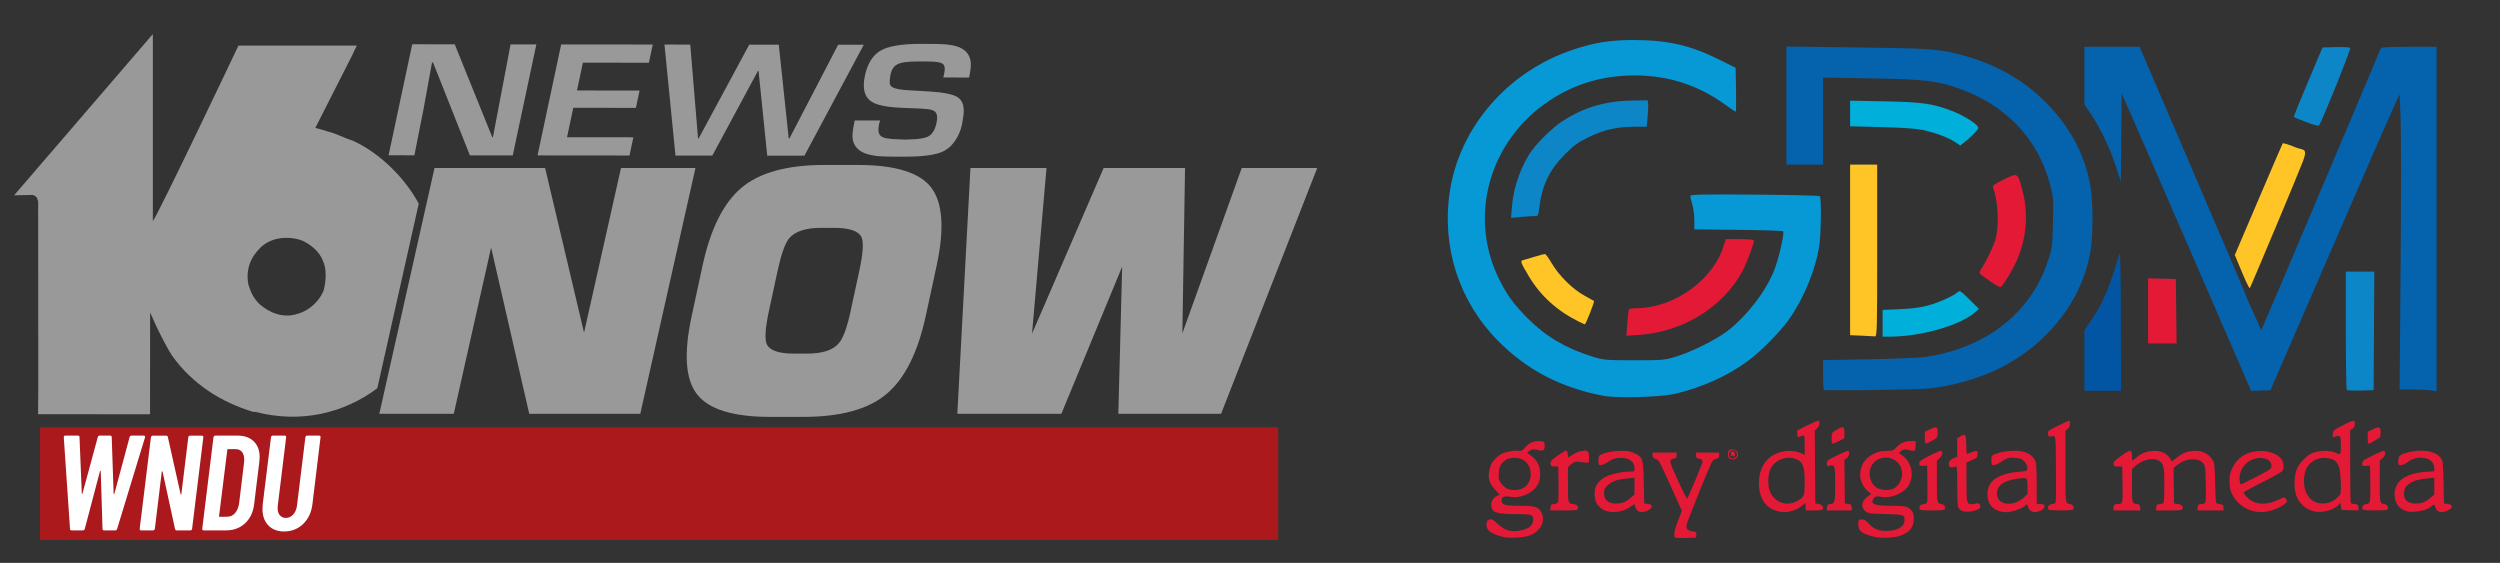 <?xml version="1.0" encoding="UTF-8" standalone="no"?>
<svg
   width="464.821"
   height="104.652"
   version="1.1"
   viewBox="0 0 435.77 98.11"
   id="svg88"
   sodipodi:docname="gdm_logo3.svg"
   inkscape:version="1.2.2 (b0a84865, 2022-12-01)"
   xml:space="preserve"
   xmlns:inkscape="http://www.inkscape.org/namespaces/inkscape"
   xmlns:sodipodi="http://sodipodi.sourceforge.net/DTD/sodipodi-0.dtd"
   xmlns="http://www.w3.org/2000/svg"
   xmlns:svg="http://www.w3.org/2000/svg"
   xmlns:rdf="http://www.w3.org/1999/02/22-rdf-syntax-ns#"
   xmlns:cc="http://creativecommons.org/ns#"
   xmlns:dc="http://purl.org/dc/elements/1.1/"><rect x="0" y="0" width="435.77" height="98.11" fill="#333333" stroke="none"/><defs
     id="defs92"><linearGradient
       id="SVGID_1_"
       gradientUnits="userSpaceOnUse"
       x1="258.958"
       y1="797.147"
       x2="156.144"
       y2="998.335"
       gradientTransform="matrix(0.895,0,0,-0.937,-92.553,1098.149)"><stop
         offset="5.618000e-03"
         style="stop-color:#3C9AF3"
         id="stop900" /><stop
         offset="0.769"
         style="stop-color:#236DE1"
         id="stop902" /><stop
         offset="0.944"
         style="stop-color:#4119B0"
         id="stop904" /></linearGradient><linearGradient
       id="SVGID_2_"
       gradientUnits="userSpaceOnUse"
       x1="219.463"
       y1="777.799"
       x2="181.474"
       y2="1017.65"
       gradientTransform="matrix(0.937,0,0,-0.937,-59.491,1098.149)"><stop
         offset="0"
         style="stop-color:#4B515F"
         id="stop911" /><stop
         offset="3.930000e-02"
         style="stop-color:#84929F"
         id="stop913" /><stop
         offset="0.191"
         style="stop-color:#FFFFFF"
         id="stop915" /><stop
         offset="0.206"
         style="stop-color:#F8F9FA"
         id="stop917" /><stop
         offset="0.228"
         style="stop-color:#E6E9EB"
         id="stop919" /><stop
         offset="0.254"
         style="stop-color:#C7CDD3"
         id="stop921" /><stop
         offset="0.283"
         style="stop-color:#9DA8B2"
         id="stop923" /><stop
         offset="0.298"
         style="stop-color:#84929F"
         id="stop925" /><stop
         offset="0.317"
         style="stop-color:#8B98A5"
         id="stop927" /><stop
         offset="0.346"
         style="stop-color:#9FAAB4"
         id="stop929" /><stop
         offset="0.38"
         style="stop-color:#BFC6CD"
         id="stop931" /><stop
         offset="0.417"
         style="stop-color:#EBEDEF"
         id="stop933" /><stop
         offset="0.433"
         style="stop-color:#FFFFFF"
         id="stop935" /><stop
         offset="0.5"
         style="stop-color:#84929F"
         id="stop937" /><stop
         offset="0.573"
         style="stop-color:#FFFFFF"
         id="stop939" /><stop
         offset="0.663"
         style="stop-color:#B8C2D1"
         id="stop941" /><stop
         offset="0.792"
         style="stop-color:#FFFFFF"
         id="stop943" /><stop
         offset="0.81"
         style="stop-color:#F9F9FA"
         id="stop945" /><stop
         offset="0.835"
         style="stop-color:#E7E9EC"
         id="stop947" /><stop
         offset="0.864"
         style="stop-color:#C9CFD5"
         id="stop949" /><stop
         offset="0.896"
         style="stop-color:#A0ABB5"
         id="stop951" /><stop
         offset="0.916"
         style="stop-color:#84929F"
         id="stop953" /><stop
         offset="1"
         style="stop-color:#FFFFFF"
         id="stop955" /></linearGradient><radialGradient
       id="SVGID_3_"
       cx="200.842"
       cy="897.575"
       r="114.263"
       gradientTransform="matrix(0.937,0,0,-0.937,-59.491,1098.149)"
       gradientUnits="userSpaceOnUse"><stop
         offset="0"
         style="stop-color:#BA303F"
         id="stop960" /><stop
         offset="0.312"
         style="stop-color:#B62D3C"
         id="stop962" /><stop
         offset="0.59"
         style="stop-color:#AC2231"
         id="stop964" /><stop
         offset="0.854"
         style="stop-color:#9A101F"
         id="stop966" /><stop
         offset="1"
         style="stop-color:#8C0312"
         id="stop968" /></radialGradient><linearGradient
       id="SVGID_5_"
       gradientUnits="userSpaceOnUse"
       x1="196.244"
       y1="1011.156"
       x2="207.389"
       y2="861.968"
       gradientTransform="matrix(0.937,0,0,-0.937,-59.491,1098.149)"><stop
         offset="0"
         style="stop-color:#8C0312"
         id="stop1060" /><stop
         offset="0.146"
         style="stop-color:#9A101F"
         id="stop1062" /><stop
         offset="0.41"
         style="stop-color:#AC2231"
         id="stop1064" /><stop
         offset="0.688"
         style="stop-color:#B62D3C"
         id="stop1066" /><stop
         offset="1"
         style="stop-color:#BA303F"
         id="stop1068" /></linearGradient><style
       id="style694">.cls-1{fill:url(#linear-gradient);}.cls-1,.cls-2,.cls-3,.cls-4,.cls-5,.cls-6,.cls-7,.cls-8,.cls-9,.cls-10{stroke-width:0px;}.cls-2{fill:url(#radial-gradient);}.cls-3{fill:#f26969;opacity:.33;}.cls-4{opacity:.17;}.cls-4,.cls-11,.cls-10{fill:#fff;}.cls-5{fill:url(#New_Gradient_Swatch_1_copy);}.cls-11{stroke:#921e3d;stroke-width:.62px;}.cls-6{fill:url(#linear-gradient-2);}.cls-12{isolation:isolate;}.cls-13{mix-blend-mode:multiply;opacity:.5;}.cls-7{fill:#9f9ca9;}.cls-8{fill:#875e29;}.cls-9{fill:#ffcb05;}</style><linearGradient
       id="linear-gradient"
       x1="128.56"
       y1="157.81"
       x2="71.55"
       y2="46.24"
       gradientTransform="matrix(0.95,0,0,1,-7.7,0)"
       gradientUnits="userSpaceOnUse"><stop
         offset="0"
         stop-color="#a6b5cc"
         id="stop696" /><stop
         offset=".31"
         stop-color="#5481c1"
         id="stop698" /><stop
         offset=".32"
         stop-color="#5381c1"
         id="stop700" /><stop
         offset=".41"
         stop-color="#4683c3"
         id="stop702" /><stop
         offset=".53"
         stop-color="#3f84c5"
         id="stop704" /><stop
         offset=".78"
         stop-color="#3d85c6"
         id="stop706" /><stop
         offset=".94"
         stop-color="#305c98"
         id="stop708" /></linearGradient><linearGradient
       id="linear-gradient-2"
       x1="119.2"
       y1="168.54"
       x2="98.13"
       y2="35.53"
       gradientUnits="userSpaceOnUse"><stop
         offset="0"
         stop-color="#4b515f"
         id="stop711" /><stop
         offset=".04"
         stop-color="#8592a0"
         id="stop713" /><stop
         offset=".19"
         stop-color="#fff"
         id="stop715" /><stop
         offset=".21"
         stop-color="#f8f9f9"
         id="stop717" /><stop
         offset=".23"
         stop-color="#e5e8eb"
         id="stop719" /><stop
         offset=".25"
         stop-color="#c7cdd3"
         id="stop721" /><stop
         offset=".28"
         stop-color="#9ca7b2"
         id="stop723" /><stop
         offset=".3"
         stop-color="#8592a0"
         id="stop725" /><stop
         offset=".32"
         stop-color="#8c98a5"
         id="stop727" /><stop
         offset=".35"
         stop-color="#9fa9b4"
         id="stop729" /><stop
         offset=".38"
         stop-color="#bfc6cd"
         id="stop731" /><stop
         offset=".42"
         stop-color="#eceef0"
         id="stop733" /><stop
         offset=".43"
         stop-color="#fff"
         id="stop735" /><stop
         offset=".5"
         stop-color="#8592a0"
         id="stop737" /><stop
         offset=".57"
         stop-color="#fff"
         id="stop739" /><stop
         offset=".66"
         stop-color="#b9c3d2"
         id="stop741" /><stop
         offset=".79"
         stop-color="#fff"
         id="stop743" /><stop
         offset=".81"
         stop-color="#f8f9fa"
         id="stop745" /><stop
         offset=".84"
         stop-color="#e6e9eb"
         id="stop747" /><stop
         offset=".86"
         stop-color="#c8ced4"
         id="stop749" /><stop
         offset=".9"
         stop-color="#a0aab5"
         id="stop751" /><stop
         offset=".92"
         stop-color="#8592a0"
         id="stop753" /><stop
         offset="1"
         stop-color="#fff"
         id="stop755" /></linearGradient><radialGradient
       id="radial-gradient"
       cx="108.87"
       cy="102.12"
       fx="108.87"
       fy="102.12"
       r="63.36"
       gradientUnits="userSpaceOnUse"><stop
         offset="0"
         stop-color="#de8187"
         id="stop758" /><stop
         offset=".11"
         stop-color="#d26070"
         id="stop760" /><stop
         offset=".23"
         stop-color="#c7435d"
         id="stop762" /><stop
         offset=".35"
         stop-color="#c02f4f"
         id="stop764" /><stop
         offset=".47"
         stop-color="#bb2346"
         id="stop766" /><stop
         offset=".58"
         stop-color="#ba1f44"
         id="stop768" /><stop
         offset=".89"
         stop-color="#be2046"
         id="stop770" /><stop
         offset="1"
         stop-color="#7b474e"
         id="stop772" /></radialGradient><linearGradient
       id="New_Gradient_Swatch_1_copy"
       x1="91.07"
       y1="32.4"
       x2="78"
       y2="156.71"
       gradientUnits="userSpaceOnUse"><stop
         offset=".14"
         stop-color="#f1ac2f"
         id="stop775" /><stop
         offset=".17"
         stop-color="#f2bc54"
         id="stop777" /><stop
         offset=".21"
         stop-color="#f3cd79"
         id="stop779" /><stop
         offset=".25"
         stop-color="#f3da96"
         id="stop781" /><stop
         offset=".29"
         stop-color="#f4e3aa"
         id="stop783" /><stop
         offset=".32"
         stop-color="#f4e9b6"
         id="stop785" /><stop
         offset=".36"
         stop-color="#f5ebbb"
         id="stop787" /><stop
         offset=".62"
         stop-color="#f1ac2f"
         id="stop789" /></linearGradient><style
       id="style619">.cls-1{fill:#ab191d;}.cls-1,.cls-2{stroke-width:0px;}.cls-2{fill:#fff;}</style></defs><sodipodi:namedview
     pagecolor="#ffffff"
     bordercolor="#666666"
     borderopacity="1"
     objecttolerance="10"
     gridtolerance="10"
     guidetolerance="10"
     inkscape:pageopacity="0"
     inkscape:pageshadow="2"
     inkscape:window-width="1728"
     inkscape:window-height="1051"
     id="namedview90"
     showgrid="false"
     inkscape:zoom="1.0012432"
     inkscape:cx="-29.463371"
     inkscape:cy="107.36652"
     inkscape:window-x="0"
     inkscape:window-y="38"
     inkscape:window-maximized="0"
     inkscape:current-layer="svg88"
     inkscape:document-rotation="0"
     fit-margin-top="0"
     fit-margin-left="0"
     fit-margin-right="0"
     fit-margin-bottom="0"
     inkscape:showpageshadow="2"
     inkscape:pagecheckerboard="0"
     inkscape:deskcolor="#d1d1d1" /><flowRoot
     xml:space="preserve"
     style="line-height:125%;font-variant-ligatures:normal;font-variant-caps:normal;font-variant-numeric:normal;font-feature-settings:normal"
     word-spacing="0"
     letter-spacing="0"
     font-size="37.333px"
     transform="translate(2432.988,-391.578)"
     font-family="'Century Gothic'"
     fill="#000000"
     stroke-width="1"
     id="flowRoot8"><flowRegion
       id="flowRegion4"><path
         d="M-72.857 481.43h241.43v67.143h-241.43z"
         id="path2" /></flowRegion><flowPara
       id="flowPara6" /></flowRoot><flowRoot
     xml:space="preserve"
     style="line-height:125%;font-variant-ligatures:normal;font-variant-caps:normal;font-variant-numeric:normal;font-feature-settings:normal"
     word-spacing="0"
     letter-spacing="0"
     font-size="37.333px"
     transform="translate(2178.33,-285.465)"
     font-family="'Century Gothic'"
     fill="#000000"
     stroke-width="1"
     id="flowRoot16"><flowRegion
       id="flowRegion12"><path
         d="M-72.857 481.43h241.43v67.143h-241.43z"
         id="path10" /></flowRegion><flowPara
       id="flowPara14" /></flowRoot><flowRoot
     xml:space="preserve"
     style="line-height:125%;font-variant-ligatures:normal;font-variant-caps:normal;font-variant-numeric:normal;font-feature-settings:normal"
     word-spacing="0"
     letter-spacing="0"
     font-size="37.333px"
     transform="translate(1892.058,-441.874)"
     font-family="'Century Gothic'"
     fill="#000000"
     stroke-width="1"
     id="flowRoot24"><flowRegion
       id="flowRegion20"><path
         d="M-72.857 481.43h241.43v67.143h-241.43z"
         id="path18" /></flowRegion><flowPara
       id="flowPara22" /></flowRoot><flowRoot
     xml:space="preserve"
     style="line-height:125%;-inkscape-font-specification:'Century Gothic, Normal';font-variant-ligatures:normal;font-variant-caps:normal;font-variant-numeric:normal;font-feature-settings:normal;text-align:start"
     transform="translate(1632.328,-667.323)"
     font-style="normal"
     font-variant="normal"
     font-weight="400"
     font-stretch="normal"
     font-size="37.333px"
     font-family="'Century Gothic'"
     letter-spacing="0"
     word-spacing="0"
     writing-mode="lr-tb"
     text-anchor="start"
     fill="#000000"
     fill-opacity="1"
     stroke="none"
     stroke-width="1"
     stroke-linecap="butt"
     stroke-linejoin="miter"
     stroke-opacity="1"
     id="flowRoot32"><flowRegion
       id="flowRegion28"><path
         d="M-72.857 481.429h241.429v67.143H-72.857z"
         id="path26" /></flowRegion><flowPara
       id="flowPara30" /></flowRoot><flowRoot
     xml:space="preserve"
     style="line-height:125%;font-variant-ligatures:normal;font-variant-caps:normal;font-variant-numeric:normal;font-feature-settings:normal"
     word-spacing="0"
     letter-spacing="0"
     font-size="37.333px"
     transform="translate(1830.354,-314.881)"
     font-family="'Century Gothic'"
     fill="#000000"
     stroke-width="1"
     id="flowRoot40"><flowRegion
       id="flowRegion36"><path
         d="M-72.857 481.43h241.43v67.143h-241.43z"
         id="path34" /></flowRegion><flowPara
       id="flowPara38" /></flowRoot><flowRoot
     xml:space="preserve"
     style="line-height:125%;font-variant-ligatures:normal;font-variant-caps:normal;font-variant-numeric:normal;font-feature-settings:normal"
     word-spacing="0"
     letter-spacing="0"
     font-size="37.333px"
     transform="translate(1575.696,-208.768)"
     font-family="'Century Gothic'"
     fill="#000000"
     stroke-width="1"
     id="flowRoot48"><flowRegion
       id="flowRegion44"><path
         d="M-72.857 481.43h241.43v67.143h-241.43z"
         id="path42" /></flowRegion><flowPara
       id="flowPara46" /></flowRoot><flowRoot
     xml:space="preserve"
     style="line-height:125%;font-variant-ligatures:normal;font-variant-caps:normal;font-variant-numeric:normal;font-feature-settings:normal"
     word-spacing="0"
     letter-spacing="0"
     font-size="37.333px"
     transform="translate(1289.424,-365.178)"
     font-family="'Century Gothic'"
     fill="#000000"
     stroke-width="1"
     id="flowRoot56"><flowRegion
       id="flowRegion52"><path
         d="M-72.857 481.43h241.43v67.143h-241.43z"
         id="path50" /></flowRegion><flowPara
       id="flowPara54" /></flowRoot><flowRoot
     xml:space="preserve"
     style="line-height:125%;-inkscape-font-specification:'Century Gothic, Normal';font-variant-ligatures:normal;font-variant-caps:normal;font-variant-numeric:normal;font-feature-settings:normal;text-align:start"
     transform="translate(1029.694,-590.627)"
     font-style="normal"
     font-variant="normal"
     font-weight="400"
     font-stretch="normal"
     font-size="37.333px"
     font-family="'Century Gothic'"
     letter-spacing="0"
     word-spacing="0"
     writing-mode="lr-tb"
     text-anchor="start"
     fill="#000000"
     fill-opacity="1"
     stroke="none"
     stroke-width="1"
     stroke-linecap="butt"
     stroke-linejoin="miter"
     stroke-opacity="1"
     id="flowRoot64"><flowRegion
       id="flowRegion60"><path
         d="M-72.857 481.429h241.429v67.143H-72.857z"
         id="path58" /></flowRegion><flowPara
       id="flowPara62" /></flowRoot><flowRoot
     xml:space="preserve"
     style="line-height:125%;-inkscape-font-specification:'Century Gothic, Normal';font-variant-ligatures:normal;font-variant-caps:normal;font-variant-numeric:normal;font-feature-settings:normal;text-align:start"
     transform="translate(2054.203,-111.998)"
     font-style="normal"
     font-variant="normal"
     font-weight="400"
     font-stretch="normal"
     font-size="37.333px"
     font-family="'Century Gothic'"
     letter-spacing="0"
     word-spacing="0"
     writing-mode="lr-tb"
     text-anchor="start"
     fill="#000000"
     fill-opacity="1"
     stroke="none"
     stroke-width="1"
     stroke-linecap="butt"
     stroke-linejoin="miter"
     stroke-opacity="1"
     id="flowRoot86"><flowRegion
       id="flowRegion82"><path
         d="M-72.857 481.429h241.429v67.143H-72.857z"
         id="path80" /></flowRegion><flowPara
       id="flowPara84" /></flowRoot><style
     type="text/css"
     id="style891">
	.st0{fill-rule:evenodd;clip-rule:evenodd;fill:#3A54A2;}
	.st1{fill:#BB2227;}
	.st2{fill-rule:evenodd;clip-rule:evenodd;fill:#BB2227;}
	.st3{fill-rule:evenodd;clip-rule:evenodd;fill:#FFFFFF;}
	.st4{fill:#FFFFFF;}
	.st5{fill:#F06923;}
	.st6{fill:#CB2128;}
	.st7{fill:#683995;}
	.st8{fill:#3B54A3;}
	.st9{fill:#119949;}
	.st10{fill:#FFCC07;}
</style><style
     type="text/css"
     id="style892">
	.st0{fill:#636061;}
	.st1{fill:url(#SVGID_1_);}
	.st2{fill:#9E9BA8;}
	.st3{fill:url(#SVGID_2_);}
	.st4{fill:url(#SVGID_3_);}
	.st5{fill:#FFCA05;}
	.st6{fill:#875E29;}
	.st7{fill:#01AA4E;}
	.st8{fill:#847672;}
	.st9{fill:#F26F21;}
	.st10{fill:#C8234A;}
	.st11{fill:#645FA9;}
	.st12{fill:#0088CF;}
	.st13{fill:#0DB04B;}
	.st14{fill:#FCB813;}
	.st15{fill:#FFFFFF;}
	.st16{fill:url(#SVGID_4_);}
	.st17{fill:url(#SVGID_5_);}
	.st18{opacity:0.33;fill:#F16869;enable-background:new    ;}
	.st19{fill:url(#SVGID_6_);}
	.st20{fill:none;stroke:url(#SVGID_7_);stroke-width:0.823;}
	.st21{fill:#FFFFFF;stroke:#911E3D;stroke-width:0.939;}
</style><g
     id="g635"><g
       id="g919"
       transform="matrix(0.815,0,0,0.815,252.306,6.979)"><path
         sodipodi:nodetypes="cccssssscccsccccccccccsscccccccscccccscccscscccscccccscccscccccccccsccccccscsssccscssscsscsscssccscccssccssccsssccsccsccccscccccccsccsssccsccsccsccccscsccccssscccsccsccsccccccccsscscccccscccsccscccscsssccccccccscscccssccscsscssccsccscsccsscccscssccssssccccccccccsccccccsscsscssscscscscccccccscccccccccscscccccccccsccsccsccscscsscccccsccccsscccccsccccsccsssccscccssccsccssssscscssscccccccccscccssccccccccsccccccscscccccsscscssccccsccsscsccccsccccccccccsccccsccsccssccscss"
         inkscape:connector-curvature="0"
         id="path780"
         d="m 12.147,106.319 c -1.278,-0.228 -2.721,-0.84 -3.334,-1.416 -0.64,-0.602 -0.642,-2.072 -0.002,-2.309 0.614,-0.228 0.887,-0.097 2.051,0.988 1.327,1.237 2.673,1.663 4.387,1.387 2.053,-0.331 3.083,-1.109 3.083,-2.329 0,-1.134 -0.337,-1.252 -3.568,-1.252 -4.423,0 -5.41,-0.361 -5.41,-1.977 0,-0.843 0.405,-1.475 1.215,-1.893 l 0.597,-0.309 -0.975,-1.03 c -1.208,-1.277 -1.587,-2.517 -1.251,-4.087 0.119,-0.553 0.342,-1.246 0.495,-1.54 0.355,-0.678 1.422,-1.686 2.196,-2.075 0.826,-0.415 2.819,-0.759 3.577,-0.617 0.56,0.105 0.722,0.018 1.466,-0.789 0.937,-1.016 1.811,-1.367 3.16,-1.27 0.881,0.064 0.89,0.072 0.954,0.848 0.081,0.994 -0.306,1.338 -1.213,1.078 -0.953,-0.273 -1.628,-0.217 -2.113,0.176 l -0.439,0.355 0.763,0.576 c 0.961,0.725 1.188,0.995 1.66,1.976 0.469,0.976 0.508,2.792 0.082,3.813 -0.889,2.132 -3.689,3.505 -6.212,3.047 -1.22,-0.222 -1.844,0.105 -1.749,0.917 0.1,0.852 0.735,1.017 3.92,1.021 3.272,0.003 3.989,0.223 4.594,1.404 0.987,1.928 -0.216,4.181 -2.674,5.005 -1.188,0.398 -3.868,0.553 -5.261,0.305 z m 4.305,-10.65 c 1.94,-1.382 1.778,-4.7 -0.289,-5.907 -0.999,-0.583 -2.945,-0.542 -3.777,0.079 -1.016,0.759 -1.332,1.387 -1.41,2.803 -0.062,1.141 -0.007,1.425 0.394,2.016 0.257,0.378 0.776,0.897 1.154,1.154 0.938,0.637 2.934,0.563 3.928,-0.145 z m 32.131,10.571 c -0.211,-0.551 0.055,-1.764 0.806,-3.676 l 0.742,-1.889 -2.452,-5.427 c -2.37,-5.247 -2.474,-5.435 -3.135,-5.651 -0.568,-0.186 -0.683,-0.319 -0.683,-0.791 v -0.567 h 2.571 2.571 v 0.591 c 0,0.497 -0.091,0.607 -0.572,0.692 -1.123,0.198 -1.077,0.445 0.878,4.714 1.008,2.202 1.899,3.934 1.978,3.848 0.152,-0.164 3.014,-6.973 3.233,-7.692 0.148,-0.485 -0.158,-0.8 -0.87,-0.899 -0.402,-0.056 -0.494,-0.179 -0.494,-0.662 v -0.593 h 2.472 2.472 v 0.581 c 0,0.489 -0.101,0.607 -0.641,0.747 -0.46,0.119 -0.747,0.374 -1.014,0.902 -0.737,1.455 -5.206,12.591 -5.31,13.23 -0.14,0.86 0.175,1.2 1.257,1.363 0.848,0.127 0.882,0.158 0.824,0.751 l -0.06,0.619 -2.228,0.056 c -1.852,0.046 -2.248,0.005 -2.344,-0.246 z m 42.738,0.007 c -2.697,-0.63 -3.461,-1.222 -3.461,-2.684 0,-0.887 0.046,-0.991 0.445,-1.012 0.844,-0.044 1.041,0.047 1.73,0.81 1.071,1.184 2.202,1.662 3.867,1.636 2.356,-0.037 3.849,-0.93 3.842,-2.3 -0.006,-1.189 -0.039,-1.199 -4.04,-1.317 -3.292,-0.096 -3.718,-0.149 -4.208,-0.514 -1.161,-0.867 -1.016,-2.228 0.342,-3.212 l 0.806,-0.584 -0.69,-0.526 c -0.923,-0.704 -1.698,-2.29 -1.698,-3.474 0,-2.064 0.974,-3.617 2.846,-4.538 1.034,-0.509 1.529,-0.628 2.737,-0.658 1.428,-0.036 1.498,-0.061 2.17,-0.773 0.867,-0.92 1.833,-1.333 3.116,-1.333 h 0.995 v 0.968 c 0,1.106 -0.221,1.287 -1.223,0.999 -0.983,-0.282 -1.453,-0.229 -1.968,0.221 -0.346,0.302 -0.398,0.436 -0.2,0.517 0.146,0.06 0.574,0.38 0.951,0.71 1.777,1.56 2.131,4.321 0.807,6.286 -1.045,1.55 -3.729,2.604 -5.66,2.222 -1.047,-0.207 -1.472,-0.082 -1.799,0.528 -0.56,1.046 0.429,1.39 3.991,1.39 2.983,0 3.532,0.142 4.294,1.11 0.304,0.387 0.413,0.809 0.413,1.605 0,1.908 -0.843,2.965 -2.956,3.708 -1.259,0.443 -4.009,0.551 -5.449,0.215 z m 4.04,-10.29 c 1.848,-0.956 2.472,-3.575 1.245,-5.232 -1.357,-1.833 -4.16,-1.908 -5.598,-0.149 -1.282,1.568 -0.768,4.35 0.975,5.271 0.876,0.463 2.587,0.518 3.378,0.11 z M 34.073,100.76 c -0.969,-0.275 -1.862,-1.004 -2.26,-1.843 -0.372,-0.784 -0.448,-2.482 -0.146,-3.275 0.319,-0.838 1.217,-1.76 2.197,-2.257 1.119,-0.567 3.549,-1.094 5.046,-1.094 1.09,0 1.096,-0.003 1.096,-0.603 0,-1.582 -1.227,-2.457 -3.263,-2.327 -1.03,0.066 -1.411,0.2 -2.3,0.812 -0.594,0.409 -1.305,0.734 -1.608,0.734 -0.518,0 -0.542,-0.043 -0.542,-0.984 0,-0.875 0.06,-1.014 0.544,-1.259 0.973,-0.492 2.683,-0.799 4.431,-0.793 1.439,0.004 1.88,0.088 2.77,0.523 1.766,0.864 1.829,1.067 1.945,6.27 l 0.099,4.449 0.789,0.099 c 0.971,0.122 1.124,0.58 0.388,1.159 -0.66,0.519 -1.759,0.734 -2.359,0.461 -0.255,-0.116 -0.56,-0.515 -0.686,-0.895 l -0.226,-0.686 -0.973,0.655 c -1.447,0.973 -3.358,1.304 -4.941,0.854 z m 3.942,-2.035 c 0.331,-0.171 0.914,-0.585 1.296,-0.921 l 0.695,-0.61 v -1.787 -1.786 l -1.471,0.133 c -2.194,0.199 -3.439,0.633 -4.307,1.501 -0.642,0.642 -0.747,0.872 -0.747,1.633 0,1.591 1.087,2.397 3.005,2.229 0.511,-0.045 1.199,-0.221 1.53,-0.392 z m 32.74,2.083 c -2.683,-0.649 -4.147,-2.783 -4.147,-6.045 0,-2.779 1.158,-4.97 3.218,-6.09 1.794,-0.975 4.368,-1.067 6.017,-0.214 l 0.548,0.283 v -2.104 c 0,-2.079 -0.005,-2.103 -0.445,-2.008 -0.245,0.053 -0.601,0.162 -0.791,0.242 -0.295,0.124 -0.346,0.033 -0.346,-0.622 v -0.767 l 2.079,-1.034 c 1.143,-0.569 2.211,-1.034 2.373,-1.034 0.499,0 0.361,1.108 -0.202,1.631 l -0.497,0.461 0.052,7.803 0.052,7.803 0.672,0.099 c 0.738,0.109 1.141,0.559 0.948,1.061 -0.102,0.266 -0.439,0.324 -1.91,0.324 h -1.786 v -0.79 -0.79 l -0.898,0.686 c -1.42,1.084 -3.292,1.503 -4.935,1.105 z m 4.153,-2.278 c 1.411,-0.827 1.483,-1.022 1.483,-4.046 0,-3.012 -0.29,-3.988 -1.376,-4.629 -2.054,-1.213 -5.008,-0.214 -6,2.029 -0.508,1.148 -0.538,3.534 -0.059,4.658 1.043,2.446 3.672,3.324 5.952,1.988 z m 35.148,2.176 c -0.354,-0.16 -0.733,-0.522 -0.84,-0.806 -0.108,-0.284 -0.196,-2.389 -0.196,-4.677 0,-3.888 -0.023,-4.151 -0.346,-4.011 -0.663,0.288 -1.32,0.206 -1.396,-0.173 -0.153,-0.765 0.149,-1.272 0.95,-1.592 l 0.793,-0.317 v -1.982 -1.982 l 0.643,-0.395 c 1.116,-0.685 1.229,-0.533 1.292,1.738 0.031,1.114 0.075,2.024 0.099,2.024 0.023,-6e-5 0.499,-0.174 1.057,-0.386 0.558,-0.212 1.07,-0.331 1.137,-0.264 0.067,0.067 0.122,0.414 0.122,0.77 0,0.601 -0.086,0.687 -1.186,1.181 l -1.186,0.532 v 4.088 c 0,4.546 0.069,4.832 1.157,4.801 0.343,-0.01 0.812,-0.078 1.043,-0.151 0.443,-0.141 0.757,0.154 0.763,0.713 0.008,0.767 -2.769,1.399 -3.904,0.888 z m 7.794,-0.003 c -1.568,-0.559 -2.373,-1.77 -2.373,-3.568 0,-2.874 2.261,-4.439 6.965,-4.821 1.361,-0.111 1.514,-0.165 1.57,-0.56 0.101,-0.71 -0.526,-1.777 -1.244,-2.118 -0.37,-0.176 -1.172,-0.312 -1.837,-0.312 -1.05,0 -1.307,0.087 -2.343,0.79 -0.659,0.448 -1.4,0.791 -1.708,0.791 -0.522,4.1e-4 -0.544,-0.04 -0.544,-0.999 0,-0.986 0.011,-1.005 0.84,-1.37 0.462,-0.203 1.567,-0.469 2.455,-0.589 3.307,-0.449 5.647,0.449 6.201,2.382 0.106,0.37 0.193,2.52 0.193,4.778 v 4.105 h 0.77 c 1.551,0 0.973,1.385 -0.71,1.701 -0.933,0.175 -1.636,-0.206 -1.922,-1.042 l -0.215,-0.626 -0.593,0.481 c -0.736,0.597 -2.833,1.268 -3.926,1.257 -0.451,-0.005 -1.162,-0.131 -1.58,-0.28 z m 3.709,-1.812 c 0.518,-0.177 1.291,-0.652 1.716,-1.057 l 0.773,-0.736 v -1.619 c 0,-1.952 -0.022,-1.968 -2.257,-1.642 -2.858,0.417 -4.268,1.453 -4.268,3.137 0,1.837 1.784,2.684 4.036,1.917 z m 50.887,1.886 c -2.047,-0.483 -3.819,-1.896 -4.666,-3.723 -0.415,-0.894 -0.514,-1.408 -0.518,-2.691 -0.005,-1.404 0.07,-1.74 0.654,-2.925 1.15,-2.337 3.288,-3.566 6.163,-3.546 2.021,0.015 3.838,0.844 4.452,2.031 0.37,0.715 0.378,1.765 0.017,2.274 -0.152,0.215 -2.065,1.278 -4.252,2.364 -2.186,1.085 -3.975,2.08 -3.975,2.209 0,0.41 1.009,1.455 1.79,1.853 1.598,0.815 3.538,0.704 5.592,-0.32 1.169,-0.583 1.44,-0.593 1.723,-0.065 0.28,0.523 -0.045,0.912 -1.363,1.629 -1.797,0.978 -3.888,1.316 -5.617,0.908 z m 0.545,-7.358 c 3.028,-1.553 3.167,-1.65 3.226,-2.262 0.174,-1.804 -2.819,-2.405 -4.921,-0.988 -1.302,0.877 -2.107,2.66 -1.86,4.121 0.071,0.423 0.189,0.765 0.261,0.76 0.072,-0.005 1.555,-0.739 3.295,-1.631 z m 12.028,7.3 c -1.695,-0.555 -2.826,-1.605 -3.434,-3.188 -0.658,-1.712 -0.552,-4.53 0.227,-6.089 0.522,-1.045 1.839,-2.433 2.758,-2.909 1.539,-0.796 4.225,-0.894 5.518,-0.201 0.89,0.476 0.997,0.313 0.993,-1.528 -0.004,-2.125 -0.117,-2.359 -0.994,-2.054 -0.354,0.123 -0.681,0.224 -0.725,0.224 -0.044,0 -0.054,-0.334 -0.02,-0.742 0.06,-0.723 0.11,-0.767 2.039,-1.772 2.405,-1.254 2.67,-1.289 2.67,-0.358 0,0.515 -0.124,0.769 -0.494,1.011 l -0.494,0.324 v 7.574 c 0,4.166 0.054,7.715 0.12,7.887 0.066,0.172 0.326,0.313 0.577,0.313 0.802,0 1.083,0.212 1.083,0.82 v 0.579 l -1.829,-0.057 -1.829,-0.057 -0.099,-0.765 -0.099,-0.765 -0.395,0.44 c -1.099,1.222 -3.86,1.872 -5.572,1.311 z m 4.248,-2.081 c 0.429,-0.219 1.023,-0.687 1.321,-1.041 0.54,-0.642 0.541,-0.648 0.46,-3.222 -0.115,-3.648 -0.689,-4.641 -2.875,-4.969 -1.806,-0.271 -3.65,0.624 -4.44,2.154 -0.655,1.269 -0.737,3.699 -0.17,5.017 0.238,0.553 0.683,1.245 0.989,1.539 1.182,1.132 3.102,1.345 4.715,0.522 z m 15.865,2.133 c -1.671,-0.509 -2.578,-1.788 -2.578,-3.636 0,-2.809 2.385,-4.495 6.773,-4.788 l 1.73,-0.116 v -0.574 c 0,-1.465 -1.105,-2.334 -2.966,-2.334 -1.067,0 -1.862,0.294 -2.946,1.089 -0.37,0.271 -0.926,0.493 -1.236,0.493 -0.534,0 -0.564,-0.046 -0.564,-0.859 0,-1.057 0.319,-1.375 1.78,-1.778 3.305,-0.909 6.451,-0.37 7.415,1.272 0.354,0.603 0.406,1.135 0.494,5.122 l 0.099,4.449 0.789,0.099 c 1.373,0.172 1.065,1.139 -0.512,1.611 -1.091,0.327 -1.803,0.059 -2.048,-0.773 -0.202,-0.684 -0.51,-0.812 -0.88,-0.366 -0.727,0.876 -3.916,1.524 -5.35,1.087 z m 3.934,-2.047 c 0.331,-0.171 0.914,-0.585 1.296,-0.921 l 0.695,-0.61 v -1.787 -1.786 l -1.471,0.133 c -2.041,0.185 -3.383,0.625 -4.206,1.38 -0.578,0.53 -0.717,0.814 -0.794,1.619 -0.159,1.669 0.931,2.542 2.951,2.364 0.511,-0.045 1.199,-0.221 1.53,-0.392 z m -187.017,1.229 c 0.054,-0.562 0.141,-0.65 0.69,-0.704 0.345,-0.034 0.726,-0.179 0.845,-0.322 0.145,-0.175 0.199,-1.5 0.163,-3.993 l -0.054,-3.732 h -0.791 c -0.713,0 -0.797,-0.053 -0.853,-0.534 -0.043,-0.376 0.087,-0.664 0.44,-0.971 0.909,-0.79 2.751,-1.967 2.968,-1.896 0.117,0.039 0.24,0.387 0.273,0.775 l 0.06,0.705 1.115,-0.671 c 0.613,-0.369 1.298,-0.672 1.522,-0.674 0.224,-0.002 0.594,-0.053 0.823,-0.114 0.704,-0.189 1.095,0.41 1.028,1.574 l -0.059,1.015 -0.692,-0.042 c -0.381,-0.023 -1.048,-0.095 -1.483,-0.16 -0.687,-0.102 -0.888,-0.037 -1.533,0.501 l -0.742,0.619 v 3.719 c 0,4.063 0.005,4.082 1.167,4.196 0.732,0.071 1.142,0.517 0.947,1.027 -0.107,0.279 -0.521,0.324 -3.01,0.324 h -2.886 z m 59.126,0 c 0.053,-0.552 0.146,-0.651 0.655,-0.704 1.02,-0.106 1.088,-0.374 1.088,-4.302 0,-3.969 -0.05,-4.139 -1.158,-3.917 -0.592,0.118 -0.622,0.094 -0.622,-0.499 0,-0.598 0.092,-0.669 2.199,-1.703 1.209,-0.594 2.277,-1.031 2.373,-0.971 0.385,0.238 0.177,1.26 -0.324,1.588 l -0.498,0.326 0.053,4.671 0.053,4.671 0.692,0.099 c 0.612,0.088 0.699,0.174 0.754,0.742 l 0.062,0.643 h -2.695 -2.695 z m 19.799,0.319 c -0.191,-0.498 0.209,-0.955 0.897,-1.024 0.447,-0.044 0.652,-0.183 0.728,-0.494 0.059,-0.238 0.081,-2.079 0.05,-4.091 l -0.056,-3.658 -0.84,0.063 c -0.785,0.059 -0.84,0.03 -0.84,-0.44 0,-0.57 0.134,-0.669 2.634,-1.961 0.959,-0.496 1.872,-0.852 2.027,-0.793 0.471,0.181 0.317,0.947 -0.311,1.549 l -0.593,0.568 v 4.388 c 0,4.659 0.013,4.725 0.969,4.862 0.562,0.081 0.924,0.578 0.75,1.03 -0.106,0.277 -0.498,0.324 -2.707,0.324 -2.209,0 -2.601,-0.047 -2.707,-0.324 z m 27.487,0 c -0.191,-0.498 0.209,-0.955 0.897,-1.024 0.448,-0.044 0.652,-0.183 0.727,-0.494 0.058,-0.238 0.08,-3.502 0.05,-7.255 -0.061,-7.566 0.064,-6.892 -1.242,-6.687 -0.317,0.05 -0.408,-0.064 -0.457,-0.573 -0.061,-0.625 -0.026,-0.652 2.122,-1.73 1.201,-0.602 2.274,-1.095 2.385,-1.095 0.111,0 0.201,0.295 0.201,0.656 0,0.454 -0.153,0.789 -0.494,1.086 l -0.494,0.43 v 7.59 c 0,8.08 -0.019,7.922 0.969,8.065 0.562,0.081 0.924,0.578 0.75,1.03 -0.106,0.277 -0.498,0.324 -2.707,0.324 -2.209,0 -2.601,-0.047 -2.707,-0.324 z m 13.979,-0.249 c 0,-0.622 0.281,-0.812 1.199,-0.812 0.771,0 0.803,-0.194 0.736,-4.449 l -0.056,-3.559 h -0.89 c -0.813,0 -0.895,-0.045 -0.95,-0.517 -0.051,-0.438 0.147,-0.669 1.285,-1.506 2.323,-1.707 2.631,-1.735 2.631,-0.234 0,0.535 0.055,0.972 0.122,0.972 0.067,0 0.441,-0.28 0.83,-0.622 1.084,-0.952 2.306,-1.412 3.788,-1.425 1.531,-0.014 2.753,0.559 3.39,1.591 l 0.399,0.646 1.024,-0.763 c 1.362,-1.014 1.721,-1.185 2.979,-1.417 2.003,-0.37 3.836,0.364 4.709,1.888 0.426,0.744 0.462,1.067 0.554,5.044 0.094,4.059 0.117,4.252 0.494,4.309 1.188,0.179 1.285,0.242 1.285,0.839 v 0.589 h -2.768 -2.768 v -0.572 c 0,-0.599 0.284,-0.812 1.083,-0.812 0.251,0 0.511,-0.141 0.577,-0.313 0.223,-0.581 0.108,-7.074 -0.138,-7.785 -0.654,-1.892 -3.852,-1.955 -6.024,-0.119 l -0.647,0.547 0.054,3.786 0.054,3.785 0.771,0.099 c 0.825,0.106 1.248,0.535 1.047,1.061 -0.107,0.278 -0.513,0.324 -2.911,0.324 h -2.787 l 0.062,-0.643 c 0.056,-0.575 0.134,-0.65 0.752,-0.708 0.38,-0.036 0.757,-0.169 0.837,-0.297 0.081,-0.127 0.148,-1.813 0.15,-3.747 0.003,-3.856 -0.15,-4.59 -1.084,-5.202 -1.237,-0.81 -3.693,-0.259 -5.192,1.165 l -0.643,0.611 v 3.496 c 0,3.78 0.019,3.852 1.088,3.972 0.508,0.057 0.602,0.159 0.655,0.71 l 0.062,0.643 h -2.88 -2.88 z m 53.255,0.249 c -0.179,-0.466 0.194,-0.952 0.785,-1.023 0.9,-0.108 0.946,-0.335 0.889,-4.414 l -0.054,-3.831 -0.84,0.063 c -0.777,0.058 -0.84,0.026 -0.84,-0.421 0,-0.266 0.111,-0.571 0.247,-0.678 0.692,-0.546 4.154,-2.195 4.406,-2.098 0.479,0.184 0.33,0.946 -0.302,1.552 l -0.593,0.568 v 4.388 c 0,4.659 0.013,4.725 0.969,4.862 0.562,0.081 0.924,0.578 0.75,1.03 -0.106,0.277 -0.498,0.324 -2.707,0.324 -2.209,0 -2.601,-0.047 -2.707,-0.324 z M 60.323,89.507 c -0.403,-0.235 -0.474,-1.359 -0.109,-1.724 0.355,-0.355 1.239,-0.286 1.611,0.124 0.898,0.993 -0.318,2.289 -1.502,1.6 z m 1.321,-0.295 c 0.364,-0.364 0.384,-0.567 0.106,-1.086 -0.397,-0.741 -1.575,-0.361 -1.575,0.507 0,0.833 0.872,1.176 1.469,0.579 z m -1.07,-0.518 c -0.001,-0.293 0.078,-0.582 0.177,-0.643 0.349,-0.216 0.765,0.119 0.738,0.595 -0.029,0.512 -0.214,0.623 -0.436,0.263 -0.094,-0.153 -0.187,-0.138 -0.305,0.049 -0.119,0.188 -0.171,0.11 -0.173,-0.264 z m 21.632,-2.607 c -0.058,-0.15 -0.077,-0.706 -0.043,-1.236 0.059,-0.932 0.094,-0.981 1.05,-1.503 1.522,-0.83 1.681,-0.77 1.681,0.635 v 1.184 l -1.181,0.596 c -1.357,0.685 -1.367,0.687 -1.507,0.324 z m 19.891,-1.002 v -1.301 l 1.065,-0.522 c 1.435,-0.704 1.742,-0.564 1.665,0.759 -0.058,0.991 -0.093,1.047 -0.971,1.562 -0.501,0.294 -1.102,0.595 -1.335,0.669 -0.403,0.128 -0.423,0.073 -0.423,-1.166 z m 94.72,-0.013 v -1.288 l 1.065,-0.522 c 1.327,-0.651 1.704,-0.54 1.704,0.504 0,0.43 -0.056,0.926 -0.124,1.103 -0.102,0.266 -2.188,1.49 -2.54,1.49 -0.058,0 -0.105,-0.579 -0.105,-1.287 z"
         style="fill:#e31936;fill-opacity:1;stroke-width:0.198" /><g
         transform="matrix(0.309,0,0,0.309,278.277,-15.776)"
         id="g946"><path
           inkscape:connector-curvature="0"
           style="fill:#0799d6;fill-opacity:1;stroke-width:0.938"
           d="m -792.985,297.237 c -29.338,-5.63 -52.933,-18.012 -72.819,-38.214 -26.827,-27.253 -38.925,-64.814 -33.17,-102.987 6.746,-44.749 40.245,-83.336 85.364,-98.33 14.805,-4.92 25.803,-6.666 41.978,-6.666 23.191,0 39.204,3.647 58.804,13.392 l 11.719,5.827 0.258,15.234 c 0.142,8.379 0.062,15.234 -0.177,15.234 -0.239,0 -3.73,-2.367 -7.758,-5.259 -19.993,-14.359 -42.316,-20.909 -67.471,-19.798 -19.582,0.865 -37,6.391 -52.981,16.808 -42.74,27.859 -57.594,81.329 -34.874,125.535 5.233,10.183 9.748,16.277 18.883,25.494 12.446,12.556 26.646,20.988 44.751,26.573 8.12,2.505 9.196,2.602 29.057,2.623 19.833,0.021 20.949,-0.077 29.062,-2.546 10.824,-3.294 27.335,-11.484 35.244,-17.482 13.624,-10.332 27.085,-27.835 32.862,-42.727 3.134,-8.079 7.056,-25.463 5.986,-26.534 -0.36,-0.36 -14.33,-0.803 -31.045,-0.984 l -30.391,-0.33 v -6.317 c 0,-3.475 -0.628,-8.388 -1.396,-10.92 -0.768,-2.531 -1.401,-5.173 -1.406,-5.871 -0.008,-1.054 7.522,-1.213 44.443,-0.938 24.449,0.182 44.789,0.667 45.198,1.077 1.22,1.22 0.858,27.751 -0.483,35.348 -2.846,16.13 -10.062,33.877 -19.55,48.079 -5.995,8.973 -19.458,22.925 -29.115,30.173 -13.94,10.462 -32.304,18.82 -50.816,23.128 -10.477,2.438 -40.36,3.261 -50.156,1.381 z"
           id="path777" /><path
           inkscape:connector-curvature="0"
           style="fill:#0562ac;fill-opacity:1;stroke-width:0.938"
           d="m -640.027,293.217 c -0.338,-0.338 -0.614,-5.119 -0.614,-10.624 v -10.01 l 31.641,-0.565 c 17.402,-0.311 34.955,-1.038 39.005,-1.616 23.921,-3.413 44.857,-12.942 60.162,-27.383 12.018,-11.339 19.485,-23.121 25.015,-39.466 2.747,-8.121 2.935,-9.586 3.33,-26.001 0.397,-16.526 0.295,-17.862 -2.054,-26.719 -8.511,-32.093 -31.513,-55.736 -65.209,-67.025 -13.875,-4.649 -23.361,-5.647 -59.311,-6.245 l -32.578,-0.541 v 30.134 30.134 h -12.656 -12.656 V 96.41 55.53 l 48.047,0.627 c 50.944,0.665 57.148,1.083 71.676,4.829 24.847,6.408 44.628,17.557 60.808,34.273 16.585,17.134 26.15,35.485 29.913,57.389 1.835,10.682 1.853,33.084 0.035,44.291 -5.468,33.715 -29.283,64.489 -62.895,81.273 -15.081,7.531 -37,13.501 -52.337,14.254 -16.18,0.795 -68.709,1.364 -69.321,0.751 z"
           id="path774" /><path
           inkscape:connector-curvature="0"
           style="fill:#0255a3;fill-opacity:1;stroke-width:0.938"
           d="m -459.704,272.902 v -20.95 l 5.297,-7.878 c 7.834,-11.652 11.602,-20.632 18.845,-44.909 0.712,-2.388 1.005,10.061 1.075,45.703 l 0.096,48.984 h -12.656 -12.656 z"
           id="path771" /><path
           inkscape:connector-curvature="0"
           style="fill:#0562ac;fill-opacity:1;stroke-width:0.938"
           d="m -345.646,290.846 c -4.724,-11.106 -76.614,-176.479 -81.832,-188.244 l -6.445,-14.531 -0.296,30.469 -0.296,30.469 -3.531,-10.878 c -3.926,-12.095 -10.695,-26.199 -17.303,-36.048 l -4.355,-6.491 v -19.932 -19.932 h 19.097 19.097 l 28.67,66.797 c 31.589,73.6 45.636,106.584 45.636,107.162 0,0.209 1.613,3.868 3.585,8.132 1.972,4.264 4.152,9.172 4.846,10.907 l 1.261,3.155 1.612,-3.155 c 1.213,-2.375 78.876,-185.727 81.252,-191.827 0.344,-0.884 5.149,-1.172 19.575,-1.172 h 19.118 V 174.917 294.107 l -4.35,-0.596 c -2.392,-0.328 -8.15,-0.596 -12.796,-0.596 h -8.446 l 0.686,-84.65 c 0.378,-46.557 0.381,-92.523 0.007,-102.147 l -0.679,-17.497 -2.553,5.398 c -3.269,6.913 -18.687,42.227 -56.548,129.52 l -30.293,69.844 -6.704,0.275 -6.704,0.275 z"
           id="path768" /><path
           inkscape:connector-curvature="0"
           style="fill:#0c86c7;fill-opacity:1;stroke-width:0.938"
           d="m -278.11,293.259 c -0.361,-0.361 -0.657,-18.938 -0.657,-41.282 v -40.625 h 9.854 9.854 l -0.244,41.016 -0.244,41.016 -8.953,0.266 c -4.924,0.146 -9.248,-0.029 -9.609,-0.391 z"
           id="path765" /><path
           inkscape:connector-curvature="0"
           style="fill:#e31936;fill-opacity:1;stroke-width:0.938"
           d="m -415.641,238.507 v -22.533 l 9.609,0.267 9.609,0.267 0.251,22.266 0.251,22.266 h -9.861 -9.861 z"
           id="path762" /><path
           inkscape:connector-curvature="0"
           style="fill:#ffc425;fill-opacity:1;stroke-width:0.938"
           d="m -614.157,255.655 -7.734,-0.316 v -59.025 -59.025 h 9.375 9.375 v 59.531 c 0,56.144 -0.093,59.52 -1.641,59.34 -0.902,-0.105 -5.121,-0.333 -9.375,-0.507 z"
           id="path759" /><path
           inkscape:connector-curvature="0"
           style="fill:#00afda;fill-opacity:1;stroke-width:0.938"
           d="m -599.391,247.102 v -9.251 l 11.953,-0.502 c 7.929,-0.333 14.455,-1.183 19.385,-2.525 7.651,-2.082 17.539,-6.513 20.492,-9.184 1.568,-1.418 2.093,-1.101 8.252,4.99 l 6.577,6.504 -3.095,2.69 c -10.097,8.773 -37.273,16.491 -58.174,16.521 l -5.391,0.008 z"
           id="path756" /><path
           inkscape:connector-curvature="0"
           style="fill:#e31936;fill-opacity:1;stroke-width:0.938"
           d="m -776.074,246.89 c 0.368,-4.85 0.852,-9.135 1.075,-9.522 0.223,-0.387 2.807,-0.71 5.741,-0.719 8.043,-0.025 17.602,-2.38 25.96,-6.396 16.222,-7.795 29.115,-21.64 33.687,-36.173 l 1.644,-5.227 h 9.756 c 6.326,0 9.757,0.354 9.757,1.007 0,2.462 -5.106,15.952 -8.136,21.493 -13.579,24.838 -41.199,41.772 -71.399,43.775 l -8.754,0.581 z"
           id="path753" /><path
           inkscape:connector-curvature="0"
           style="fill:#ffc425;fill-opacity:1;stroke-width:0.938"
           d="m -809.86,245.852 c -14.857,-7.363 -26.358,-17.832 -34.414,-31.325 -5.415,-9.07 -6.003,-10.555 -4.355,-11.008 0.698,-0.192 4.252,-1.25 7.898,-2.352 3.646,-1.101 7.071,-2.002 7.611,-2.002 0.54,0 2.619,2.819 4.621,6.264 4.922,8.471 14.395,17.906 22.422,22.33 3.591,1.979 6.699,3.731 6.905,3.893 0.549,0.431 -5.697,16.282 -6.368,16.161 -0.313,-0.056 -2.256,-0.938 -4.319,-1.961 z"
           id="path750" /><path
           inkscape:connector-curvature="0"
           style="fill:#ffc425;fill-opacity:1;stroke-width:0.938"
           d="m -350.707,211.638 -4.91,-11.795 16.447,-38.518 c 9.046,-21.185 16.566,-38.636 16.711,-38.781 0.326,-0.326 6.145,1.469 8.098,2.499 0.79,0.417 2.794,1.056 4.453,1.42 3.473,0.763 3.717,2.01 1.59,8.13 -1.795,5.163 -36.2,87.309 -36.937,88.189 -0.299,0.357 -2.753,-4.658 -5.453,-11.145 z"
           id="path747" /><path
           inkscape:connector-curvature="0"
           style="fill:#e31936;fill-opacity:1;stroke-width:0.938"
           d="m -525.138,217.922 c -3.636,-2.554 -6.83,-4.997 -7.098,-5.43 -0.268,-0.433 0.356,-2.026 1.385,-3.541 3.598,-5.295 8.37,-15.456 9.753,-20.764 2.471,-9.485 1.569,-26.196 -1.896,-35.13 -0.489,-1.26 1.035,-2.374 7.572,-5.538 9.698,-4.694 9.427,-4.843 12.634,6.942 4.246,15.604 3.283,31.873 -2.783,47.022 -2.718,6.787 -10.059,19.292 -12.046,20.521 -0.5,0.309 -3.884,-1.528 -7.52,-4.082 z"
           id="path744" /><path
           inkscape:connector-curvature="0"
           style="fill:#0c86c7;fill-opacity:1;stroke-width:0.938"
           d="m -855.957,166.268 c 1.044,-13.504 6.765,-29.364 14.173,-39.29 4.247,-5.69 13.912,-15.088 19.267,-18.733 15.082,-10.267 30.479,-14.993 49.893,-15.312 l 10.576,-0.174 0.326,2.309 c 0.179,1.27 0.038,5.383 -0.314,9.141 l -0.64,6.831 h -8.397 c -11.96,0 -21.321,2.122 -31.755,7.198 -7.355,3.578 -10.22,5.656 -16.45,11.927 -10.871,10.943 -15.921,21.536 -17.81,37.359 -0.63,5.277 -0.705,5.391 -3.582,5.397 -1.616,0.004 -5.854,0.282 -9.417,0.618 l -6.478,0.612 z"
           id="path741" /><path
           inkscape:connector-curvature="0"
           style="fill:#00afda;fill-opacity:1;stroke-width:0.938"
           d="m -549.108,121.726 c -4.462,-3.032 -14.062,-6.632 -22.519,-8.444 -4.278,-0.917 -14.49,-1.627 -28.468,-1.979 l -21.797,-0.549 v -8.865 -8.865 l 24.141,0.471 c 25.913,0.505 32.744,1.48 46.356,6.618 6.585,2.485 15.299,7.624 17.541,10.343 1.168,1.417 0.953,1.98 -1.875,4.925 -1.756,1.829 -4.706,4.535 -6.555,6.012 l -3.362,2.687 z"
           id="path738" /><path
           inkscape:connector-curvature="0"
           style="fill:#0c86c7;fill-opacity:1;stroke-width:0.938"
           d="m -306.232,107.812 c -4.536,-1.71 -8.391,-3.265 -8.568,-3.456 -0.177,-0.191 4.226,-11.105 9.785,-24.253 l 10.106,-23.906 9.161,-0.27 c 5.039,-0.149 9.543,0.112 10.009,0.578 0.716,0.716 -19.831,51.69 -21.676,53.773 -0.313,0.354 -4.281,-0.755 -8.817,-2.466 z"
           id="path735" /></g></g><path
       id="path732"
       class="cls-1"
       style="fill:#ab191d;stroke-width:0px"
       d="M 6.977,74.481 H 222.803 V 94.117 H 6.977 Z" /><path
       class="cls-2"
       d="m 89.371,27.089 -7.466,-0.009 -6.421,-16.182 h -0.183 c 0,0 -1.457,8.023 -1.457,8.023 l -1.613,8.15 -4.495,-0.006 4.118,-19.347 7.41,0.006 6.539,16.182 h 0.121 c 0,0 3.074,-16.173 3.074,-16.173 l 4.495,0.006 -4.118,19.347 z"
       id="path729"
       style="fill:#999999" /><path
       class="cls-2"
       d="m 109.727,27.106 -16.029,-0.015 4.118,-19.347 15.967,0.015 -0.675,3.174 -11.504,-0.012 -1.032,4.849 10.914,0.012 -0.643,3.018 -10.914,-0.012 -1.091,5.132 11.563,0.012 -0.675,3.174 z"
       id="path726"
       style="fill:#999999" /><path
       class="cls-2"
       d="m 150.565,7.798 -10.348,19.341 -6.483,-0.006 -1.51,-14.76 h -0.115 c 0,0 -7.946,14.751 -7.946,14.751 l -6.421,-0.006 -1.92,-19.353 4.495,0.006 1.354,16.335 h 0.124 c 0,0 8.805,-16.327 8.805,-16.327 l 5.147,0.006 1.731,16.335 h 0.13 c 0,0 8.492,-16.327 8.492,-16.327 l 4.466,0.006 z"
       id="path723"
       style="fill:#999999" /><path
       class="cls-2"
       d="m 167.712,21.564 c -0.201,1.032 -0.584,1.985 -1.153,2.858 -0.546,0.832 -1.212,1.46 -2,1.888 -1.233,0.67 -3.528,1.003 -6.882,1 h -1.672 c -1.554,-0.003 -2.696,-0.053 -3.428,-0.15 -1.301,-0.174 -2.271,-0.531 -2.911,-1.074 -0.838,-0.705 -1.189,-1.69 -1.05,-2.956 0.053,-0.543 0.174,-1.251 0.363,-2.13 h 4.433 c -0.047,0.227 -0.106,0.407 -0.177,0.546 -0.086,0.546 -0.127,0.92 -0.118,1.127 0.006,0.442 0.136,0.773 0.383,0.997 0.248,0.224 0.611,0.372 1.088,0.448 0.546,0.094 1.233,0.147 2.062,0.165 0.493,0.012 0.808,0.032 0.95,0.059 1.103,-0.041 1.79,-0.071 2.062,-0.091 0.914,-0.08 1.596,-0.218 2.041,-0.422 0.758,-0.345 1.274,-1.153 1.546,-2.428 0.195,-0.909 0.112,-1.549 -0.242,-1.917 -0.106,-0.112 -0.289,-0.215 -0.549,-0.304 -0.354,-0.118 -0.903,-0.195 -1.646,-0.236 -0.271,-0.012 -0.696,-0.032 -1.283,-0.059 l -2.318,-0.091 c -1.672,-0.068 -2.988,-0.239 -3.95,-0.507 -0.59,-0.165 -1.085,-0.386 -1.487,-0.67 -1.094,-0.782 -1.445,-2.192 -1.053,-4.233 0.422,-2.177 1.333,-3.69 2.728,-4.537 1.333,-0.808 3.734,-1.212 7.206,-1.206 2.221,0 3.687,0.038 4.404,0.112 1.363,0.136 2.38,0.475 3.047,1.015 0.667,0.54 1.035,1.26 1.106,2.159 0.047,0.584 -0.05,1.445 -0.292,2.584 l -4.495,-0.006 0.165,-0.776 c 0.153,-0.714 0.103,-1.212 -0.145,-1.493 -0.301,-0.345 -1.195,-0.519 -2.681,-0.519 h -1.832 c -1.761,-0.003 -2.944,0.168 -3.546,0.51 -0.322,0.186 -0.569,0.413 -0.743,0.687 -0.206,0.327 -0.357,0.752 -0.451,1.271 -0.103,0.578 -0.133,1.044 -0.091,1.392 0.053,0.487 0.59,0.814 1.613,0.985 0.428,0.071 0.944,0.124 1.549,0.159 l 1.705,0.103 c 1.929,0.106 3.206,0.198 3.826,0.274 1.678,0.204 2.79,0.537 3.336,1 0.534,0.454 0.82,1.115 0.855,1.985 0.012,0.395 -0.003,0.737 -0.044,1.026 -0.035,0.257 -0.112,0.74 -0.233,1.448 z"
       id="path720"
       style="fill:#999999" /><path
       id="path717"
       class="cls-2"
       style="fill:#999999;stroke-width:0px"
       d="m 79.097,72.13 6.507,-28.981 6.646,28.981 h 19.356 l 9.619,-42.85 H 108.246 L 101.804,57.987 95.017,29.28 H 75.741 l -9.622,42.85 z" /><path
       class="cls-2"
       d="m 149.533,28.752 h -5.82 c -6.507,0 -11.33,1.327 -14.471,3.979 -3.141,2.652 -5.401,7.183 -6.784,13.586 l -1.885,8.722 c -1.392,6.445 -1.115,10.964 0.829,13.557 2,2.711 6.274,4.068 12.822,4.068 h 5.82 c 6.507,0 11.342,-1.336 14.507,-4.009 3.162,-2.672 5.436,-7.209 6.823,-13.616 l 1.885,-8.722 c 1.383,-6.404 1.08,-10.935 -0.914,-13.586 -1.994,-2.652 -6.265,-3.979 -12.811,-3.979 z m -1.245,25.403 c -0.637,2.947 -1.327,4.835 -2.071,5.658 -0.991,1.218 -2.861,1.826 -5.607,1.826 h -2.183 c -2.628,0 -4.212,-0.531 -4.749,-1.593 -0.419,-0.864 -0.298,-2.829 0.363,-5.893 l 1.49,-6.896 c 0.637,-2.947 1.31,-4.852 2.023,-5.717 1.029,-1.218 2.9,-1.826 5.607,-1.826 h 2.183 c 2.667,0 4.271,0.531 4.808,1.593 0.419,0.864 0.295,2.849 -0.378,5.952 l -1.49,6.896 z"
       id="path714"
       style="fill:#999999" /><path
       id="path711"
       class="cls-2"
       style="fill:#999999;stroke-width:0px"
       d="M 212.842,72.13 229.602,29.28 H 216.447 L 206.096,58.102 206.562,29.28 h -14.185 l -12.486,28.883 2.525,-28.883 H 169.157 l -2.286,42.85 h 18.135 l 10.595,-25.656 -0.664,25.656 z" /><path
       class="cls-2"
       d="m 72.994,35.501 c -2.431,-4.513 -6.719,-8.74 -11.353,-10.917 -1.478,-0.463 -3.419,-1.457 -4.416,-1.631 -0.693,-0.26 -2.262,-0.655 -2.262,-0.655 L 61.426,9.567 61.777,8.798 62.204,7.951 H 41.563 c 0,0 -13.987,29.456 -14.92,30.588 V 5.939 c 0,0 -23.326,27.108 -23.326,27.108 L 2.447,34.047 5.293,33.985 c 1.619,-0.168 1.357,1.894 1.357,1.894 l 0.021,31.812 -0.038,4.504 19.521,0.015 0.012,-17.731 c 0,0 0.578,1.215 0.773,1.708 0.198,0.493 1.826,3.882 3.003,5.728 3.581,5.082 8.734,8.247 14.232,9.887 h 0.392 c 7.666,1.982 15.206,0.357 21.202,-4.127 L 72.992,35.495 Z M 56.444,50.509 c -0.67,1.941 -2.634,3.696 -4.551,4.183 C 49.468,55.524 47.04,54.577 45.309,53.075 44.43,52.244 43.899,51.382 43.518,50.25 l -0.204,-0.578 c -0.513,-2.537 0.26,-4.708 2.062,-6.486 1.873,-1.849 4.805,-2.103 7.185,-1.295 1.501,0.622 3.141,1.964 3.72,3.557 0.717,1.478 0.531,3.628 0.162,5.059 z"
       id="path708"
       style="fill:#999999" /><path
       class="cls-2"
       d="M 12.204,92.188 11.119,76.239 v -0.047 c 0,-0.174 0.094,-0.26 0.283,-0.26 h 2.195 c 0.174,0 0.26,0.086 0.26,0.26 l 0.401,9.837 c 0,0.047 0.015,0.071 0.047,0.071 0.032,0 0.056,-0.024 0.071,-0.071 l 2.667,-9.837 c 0.047,-0.174 0.156,-0.26 0.33,-0.26 h 1.817 c 0.189,0 0.283,0.086 0.283,0.26 l 0.33,9.837 c 0.015,0.047 0.038,0.071 0.071,0.071 0.032,0 0.056,-0.024 0.071,-0.071 l 2.643,-9.837 c 0.047,-0.174 0.156,-0.26 0.33,-0.26 h 2.147 c 0.08,0 0.139,0.027 0.177,0.083 0.038,0.056 0.05,0.13 0.035,0.224 l -4.861,15.949 c -0.047,0.174 -0.156,0.26 -0.33,0.26 h -1.959 c -0.174,0 -0.26,-0.086 -0.26,-0.26 L 17.561,82.162 c 0,-0.062 -0.015,-0.094 -0.047,-0.094 -0.032,0 -0.062,0.032 -0.094,0.094 L 14.776,92.188 c -0.047,0.174 -0.156,0.26 -0.33,0.26 h -1.959 c -0.189,0 -0.283,-0.086 -0.283,-0.26 z"
       id="path705" /><path
       class="cls-2"
       d="m 32.929,76.018 c 0.056,-0.056 0.121,-0.083 0.201,-0.083 h 2.077 c 0.08,0 0.142,0.027 0.189,0.083 0.047,0.056 0.062,0.121 0.047,0.201 l -1.959,15.949 c 0,0.08 -0.032,0.145 -0.094,0.201 -0.062,0.056 -0.133,0.083 -0.212,0.083 h -2.383 c -0.156,0 -0.251,-0.08 -0.283,-0.236 L 28.339,82.212 c -0.015,-0.047 -0.044,-0.068 -0.083,-0.059 -0.038,0.009 -0.059,0.035 -0.059,0.083 l -1.203,9.932 c -0.015,0.08 -0.05,0.145 -0.106,0.201 -0.056,0.056 -0.121,0.083 -0.201,0.083 h -2.077 c -0.174,0 -0.26,-0.094 -0.26,-0.283 l 1.959,-15.949 c 0.015,-0.08 0.056,-0.145 0.118,-0.201 0.062,-0.056 0.133,-0.083 0.212,-0.083 h 2.336 c 0.156,0 0.251,0.08 0.283,0.236 l 2.218,9.932 c 0,0.047 0.021,0.068 0.059,0.059 0.038,-0.009 0.068,-0.035 0.083,-0.083 l 1.203,-9.861 c 0.015,-0.08 0.05,-0.145 0.106,-0.201 z"
       id="path702" /><path
       class="cls-2"
       d="m 35.253,92.165 1.959,-15.949 c 0.015,-0.08 0.056,-0.145 0.118,-0.201 0.062,-0.056 0.133,-0.083 0.212,-0.083 h 3.894 c 1.18,0 2.112,0.333 2.796,1.003 0.684,0.67 1.026,1.578 1.026,2.726 0,0.174 -0.015,0.434 -0.047,0.779 l -0.92,7.501 c -0.174,1.369 -0.699,2.463 -1.581,3.28 -0.882,0.817 -1.982,1.227 -3.304,1.227 h -3.894 c -0.174,0 -0.26,-0.094 -0.26,-0.283 z m 3.044,-2.077 1.369,-0.024 c 0.504,0 0.935,-0.209 1.298,-0.625 0.363,-0.416 0.599,-0.97 0.708,-1.664 l 0.873,-7.171 c 0.015,-0.109 0.024,-0.268 0.024,-0.472 0,-0.581 -0.13,-1.035 -0.389,-1.357 -0.26,-0.322 -0.625,-0.484 -1.097,-0.484 h -1.345 c -0.08,0 -0.118,0.038 -0.118,0.118 l -1.439,11.56 c 0,0.08 0.038,0.118 0.118,0.118 z"
       id="path699" /><path
       class="cls-2"
       d="m 46.766,91.575 c -0.675,-0.708 -1.015,-1.667 -1.015,-2.879 0,-0.174 0.015,-0.448 0.047,-0.826 l 1.439,-11.654 c 0,-0.08 0.032,-0.145 0.094,-0.201 0.062,-0.056 0.133,-0.083 0.212,-0.083 h 2.1 c 0.08,0 0.142,0.027 0.189,0.083 0.047,0.056 0.062,0.121 0.047,0.201 l -1.463,11.937 c -0.015,0.094 -0.024,0.236 -0.024,0.425 0,0.519 0.13,0.932 0.389,1.239 0.26,0.307 0.611,0.46 1.05,0.46 0.487,0 0.911,-0.198 1.274,-0.59 0.363,-0.392 0.581,-0.906 0.661,-1.534 l 1.463,-11.937 c 0.015,-0.08 0.05,-0.145 0.106,-0.201 0.056,-0.056 0.121,-0.083 0.201,-0.083 h 2.1 c 0.08,0 0.142,0.027 0.189,0.083 0.047,0.056 0.062,0.121 0.047,0.201 L 54.459,87.87 c -0.174,1.431 -0.711,2.584 -1.616,3.457 -0.906,0.873 -2.009,1.31 -3.315,1.31 -1.165,0 -2.085,-0.354 -2.761,-1.062 z"
       id="path696" /></g></svg>
